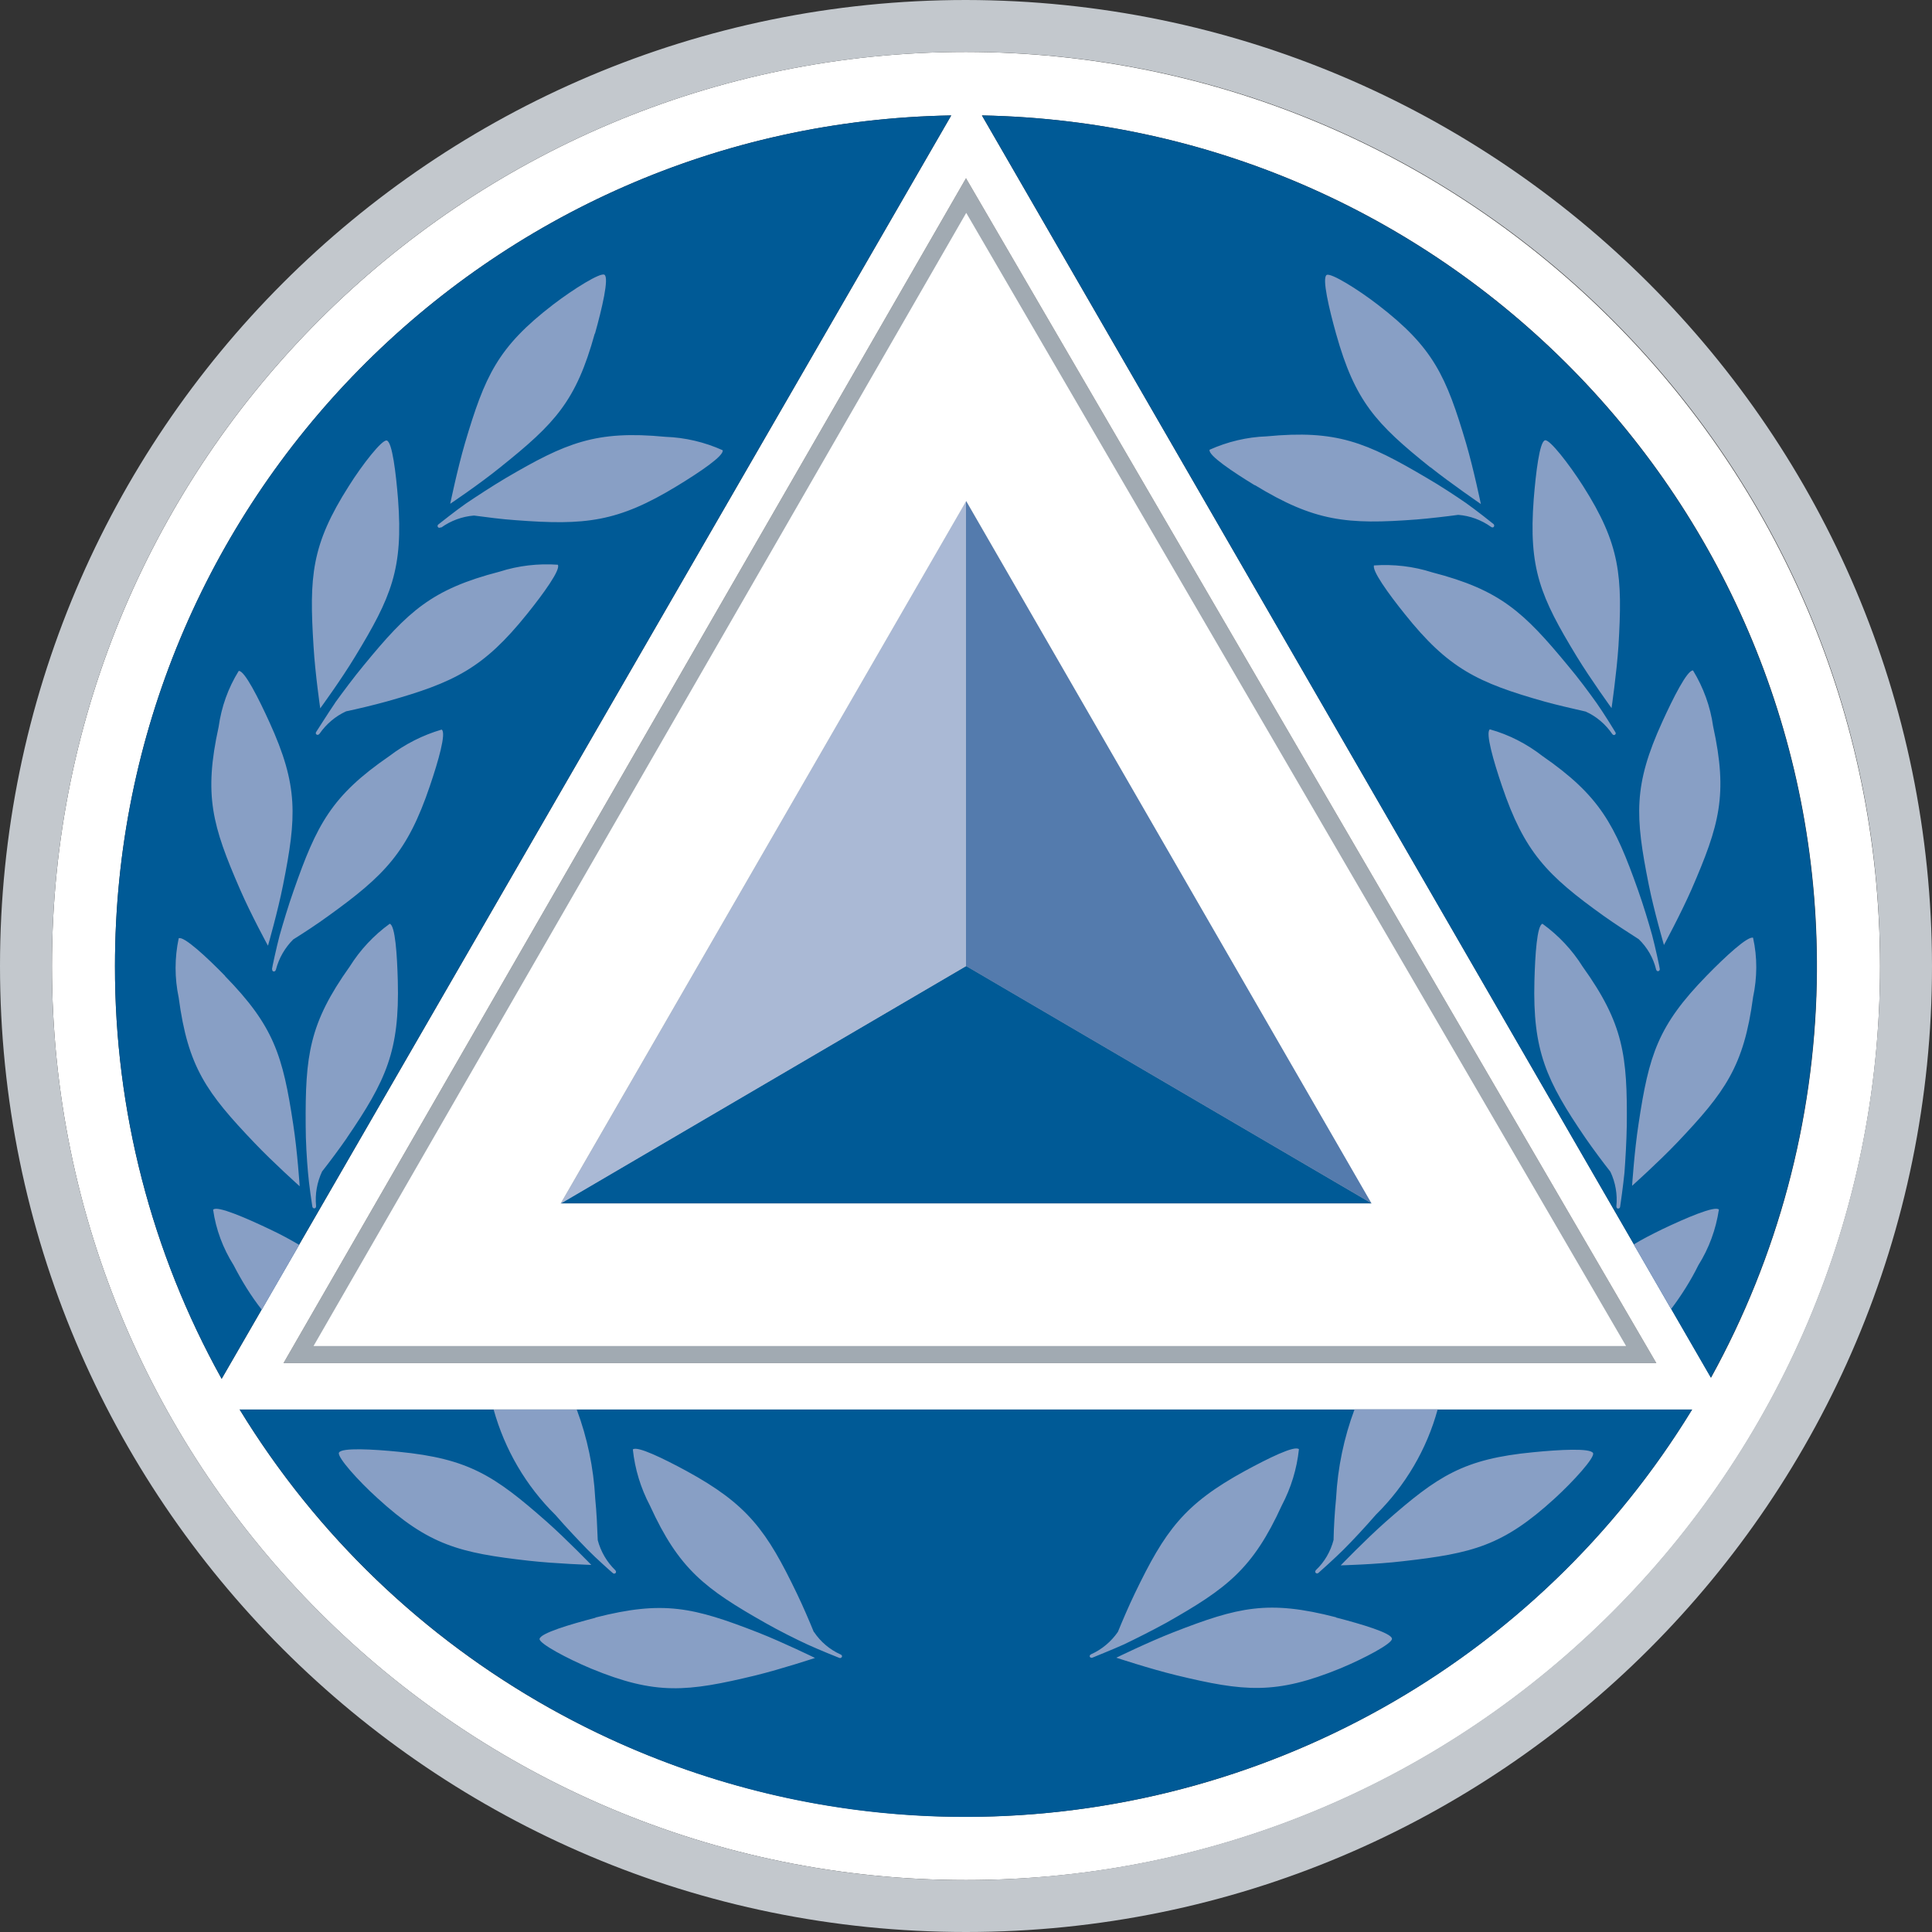 <?xml version="1.0" encoding="UTF-8"?> <svg xmlns="http://www.w3.org/2000/svg" id="Layer_2" data-name="Layer 2" viewBox="0 0 83.68 83.68"><rect x="0" y="0" width="83.68" height="83.68" fill="#333333" stroke="none"/><defs><style> .cls-1 { fill: #fff; } .cls-2 { fill: #c3c8cd; } .cls-3 { fill: #a1aab2; } .cls-4 { fill: #005a96; } .cls-5 { fill: #aab9d5; } .cls-6 { fill: #547bad; } .cls-7 { fill: #889fc5; } </style></defs><g id="Layer_1-2" data-name="Layer 1"><g id="Group_410" data-name="Group 410"><path id="Path_231" data-name="Path 231" class="cls-3" d="m41.84,7.72l29.9,51.32H12.28L41.84,7.72Z"></path><path id="Path_232" data-name="Path 232" class="cls-4" d="m24.28,52.12l17.57-10.28,17.56,10.28H24.28Z"></path><path id="Path_233" data-name="Path 233" class="cls-5" d="m41.85,21.7v20.14l-17.56,10.29,17.56-30.43Z"></path><path id="Path_234" data-name="Path 234" class="cls-6" d="m59.41,52.12l-17.57-10.28v-20.15l17.57,30.43Z"></path><path id="Path_235" data-name="Path 235" class="cls-1" d="m70.43,58.3L41.85,9.22,13.58,58.3h56.85Zm-28.58-36.6l17.56,30.43H24.28l17.57-30.43Z"></path><path id="Path_236" data-name="Path 236" class="cls-1" d="m41.84,2.25c-21.86,0-39.59,17.72-39.59,39.59s17.72,39.59,39.59,39.59c21.86,0,39.59-17.72,39.59-39.59h0c-.03-21.85-17.73-39.56-39.59-39.59m0,5.47l29.9,51.32H12.28L41.84,7.72ZM4.98,41.84c0-20.11,16.12-36.5,36.22-36.84L9.6,59.72c-3.04-5.47-4.63-11.62-4.62-17.88m36.85,36.85c-12.84,0-24.76-6.68-31.45-17.64h62.91c-6.69,10.96-18.61,17.64-31.45,17.64m.7-73.69c20.36.39,36.54,17.21,36.15,37.57-.12,5.99-1.69,11.86-4.58,17.1L42.53,5Z"></path><path id="Path_237" data-name="Path 237" class="cls-2" d="m41.84,0C18.74,0,0,18.73,0,41.84c0,23.11,18.73,41.84,41.84,41.84,23.11,0,41.84-18.73,41.84-41.84h0C83.66,18.74,64.94.03,41.84,0m0,81.43c-21.86,0-39.59-17.72-39.59-39.59S19.97,2.25,41.84,2.25c21.86,0,39.59,17.72,39.59,39.59h0c-.02,21.85-17.73,39.56-39.58,39.59"></path><path id="Path_238" data-name="Path 238" class="cls-4" d="m4.98,41.84c0-20.11,16.12-36.5,36.22-36.84L9.6,59.72c-3.04-5.47-4.63-11.62-4.62-17.88M42.53,5c20.36.39,36.54,17.21,36.15,37.57-.12,5.99-1.69,11.86-4.58,17.1L42.53,5Zm30.76,56.05c-10.62,17.37-33.31,22.85-50.68,12.23-4.99-3.05-9.18-7.24-12.23-12.23h62.91Z"></path><path id="Path_239" data-name="Path 239" class="cls-7" d="m19.11,22.85c.42-.3.91-.48,1.42-.52.53.07,1.21.16,1.8.2,3.02.23,4.42.09,7.01-1.49.95-.58,2.03-1.3,1.96-1.54-.78-.35-1.62-.55-2.48-.58-3.02-.29-4.31.26-6.92,1.79-.59.35-1.26.79-1.72,1.1-.42.29-1.16.88-1.2.91-.07.06,0,.19.11.12m6.68-8.39c.3-1.07.62-2.42.41-2.55-.17-.11-1.33.61-2.22,1.29-2.41,1.85-2.96,3.1-3.82,6-.33,1.13-.64,2.63-.64,2.63,0,0,1.27-.85,2.18-1.59,2.36-1.89,3.27-2.85,4.08-5.78m.02,50.44c-.07-1.31-.34-2.61-.8-3.84h-3.6c.48,1.73,1.4,3.31,2.68,4.57.45.52,1,1.1,1.39,1.5.35.36,1.06.99,1.1,1.02.07.06.19-.03.1-.13-.37-.36-.63-.81-.76-1.3-.02-.53-.05-1.22-.11-1.81M14.51,30.45c-.29.42-.79,1.22-.82,1.26-.05.08.06.18.15.07.29-.42.69-.76,1.15-.97.52-.11,1.19-.27,1.77-.43,2.91-.82,4.18-1.43,6.08-3.8.7-.87,1.46-1.92,1.32-2.12-.85-.06-1.71.04-2.52.3-2.94.76-3.96,1.71-5.88,4.05-.44.53-.92,1.18-1.24,1.62m39.83-9.42c2.59,1.58,3.99,1.72,7.01,1.49.6-.05,1.28-.13,1.8-.2.51.04,1,.22,1.42.52.11.08.18-.05.11-.12-.03-.03-.78-.62-1.19-.91-.45-.31-1.13-.76-1.72-1.1-2.61-1.54-3.89-2.08-6.92-1.79-.85.03-1.69.23-2.47.58-.07.24,1.01.96,1.96,1.54M13.87,30.68s.9-1.23,1.51-2.24c1.57-2.58,2.09-3.8,1.86-6.82-.09-1.11-.25-2.49-.49-2.54-.2-.05-1.05,1.03-1.64,1.97-1.63,2.56-1.72,3.92-1.53,6.94.07,1.18.29,2.69.29,2.69m44,34.21c-.06.59-.1,1.28-.11,1.81-.13.5-.39.95-.76,1.3-.09.1.02.19.1.13.04-.03.74-.66,1.1-1.02.39-.39.94-.98,1.39-1.5,1.28-1.26,2.21-2.84,2.68-4.57h-3.6c-.46,1.23-.73,2.53-.8,3.84m8.93-32.14c-.67-.52-1.44-.92-2.27-1.15-.2.14.16,1.38.52,2.44.97,2.87,1.95,3.88,4.41,5.64.49.35,1.07.72,1.52,1.01.37.36.63.81.75,1.31.04.13.17.07.16-.02,0-.05-.2-.97-.33-1.46-.15-.54-.38-1.3-.61-1.95-1.01-2.85-1.65-4.09-4.15-5.82m5.27,8.19s.73-1.35,1.2-2.42c1.2-2.77,1.58-4.08.93-7.05-.12-.86-.42-1.68-.87-2.42-.25-.03-.87,1.21-1.33,2.22-1.26,2.76-1.18,4.09-.59,7.05.23,1.15.66,2.62.66,2.62m-2.27-10.26s.22-1.51.3-2.69c.18-3.02.09-4.38-1.54-6.94-.6-.94-1.44-2.02-1.64-1.97-.24.05-.4,1.43-.49,2.54-.23,3.02.29,4.24,1.86,6.82.61,1,1.51,2.24,1.51,2.24m-10.28-6.2c-.14.2.62,1.25,1.32,2.12,1.89,2.37,3.16,2.98,6.07,3.8.58.16,1.25.31,1.77.43.47.21.86.55,1.15.97.08.11.19,0,.14-.07-.02-.04-.52-.85-.81-1.26-.32-.45-.8-1.1-1.24-1.62-1.93-2.34-2.95-3.29-5.89-4.05-.81-.26-1.67-.36-2.52-.3m2.45-4.25c.92.73,2.18,1.59,2.18,1.59,0,0-.31-1.5-.64-2.63-.86-2.9-1.41-4.15-3.82-6-.88-.68-2.05-1.4-2.22-1.29-.21.13.11,1.48.41,2.55.82,2.92,1.72,3.89,4.08,5.78M11.79,41.98c-.02.1.12.15.16.02.13-.5.39-.95.75-1.31.45-.28,1.03-.66,1.51-1.01,2.46-1.77,3.44-2.77,4.41-5.64.36-1.06.72-2.3.51-2.44-.82.24-1.59.63-2.27,1.15-2.5,1.72-3.14,2.96-4.14,5.82-.23.65-.46,1.42-.61,1.95-.13.49-.33,1.41-.33,1.46m64.16-1.36c-.22-.11-1.23.83-2.01,1.63-2.12,2.17-2.51,3.43-2.96,6.43-.18,1.16-.28,2.68-.28,2.68,0,0,1.14-1.02,1.95-1.87,2.08-2.19,2.89-3.3,3.29-6.3.18-.85.19-1.72,0-2.57m-18.06,29.43c-2.94-.76-4.23-.45-7.05.65-1.1.43-2.47,1.1-2.47,1.1,0,0,1.45.48,2.6.76,2.94.71,4.3.85,7.11-.3,1.03-.43,2.24-1.07,2.23-1.28-.01-.25-1.34-.64-2.42-.92m-7.36.23c2.63-1.49,3.75-2.33,5.01-5.09.4-.76.65-1.58.74-2.43-.18-.18-1.34.4-2.32.93-2.66,1.45-3.48,2.6-4.79,5.32-.26.54-.53,1.17-.73,1.66-.29.42-.69.76-1.16.97-.12.06-.05.18.05.15.04-.02.92-.37,1.38-.58.5-.24,1.22-.6,1.82-.93m15.9-7.39c-3.02.29-4.13,1.02-6.4,3.02-.88.78-1.94,1.88-1.94,1.88,0,0,1.53-.04,2.7-.18,3.01-.34,4.33-.67,6.57-2.72.82-.75,1.74-1.77,1.66-1.96-.1-.23-1.48-.15-2.59-.04M11.61,40.95s.42-1.46.65-2.62c.59-2.96.67-4.29-.59-7.05-.46-1.01-1.08-2.25-1.33-2.22-.46.74-.75,1.56-.87,2.42-.65,2.97-.28,4.27.93,7.05.47,1.08,1.2,2.42,1.2,2.42m60.4,12.29c-.47.23-.88.44-1.24.66l1.62,2.8c.45-.6.85-1.23,1.18-1.9.46-.73.76-1.55.89-2.41-.17-.18-1.44.37-2.45.85m-5.19-13.23c-.24.06-.32,1.36-.35,2.47-.08,3.03.51,4.32,2.21,6.81.34.49.75,1.04,1.08,1.46.22.46.31.98.26,1.49-.01.14.14.13.16.04.01-.04.14-.98.19-1.49.04-.55.09-1.35.1-2.04.03-3.03-.14-4.41-1.91-6.88-.45-.72-1.04-1.35-1.73-1.85m-31.57,30.67c-.2-.49-.47-1.12-.73-1.66-1.31-2.73-2.13-3.87-4.79-5.32-.98-.53-2.14-1.1-2.32-.93.09.85.34,1.67.74,2.43,1.26,2.76,2.38,3.6,5.01,5.09.6.34,1.32.7,1.82.93.46.21,1.34.57,1.38.58.09.03.17-.1.05-.15-.47-.21-.87-.55-1.15-.97m-25.51-28.42c-.78-.8-1.79-1.74-2.01-1.63-.18.85-.18,1.72,0,2.57.4,3.01,1.2,4.11,3.29,6.3.81.85,1.95,1.87,1.95,1.87,0,0-.1-1.52-.28-2.68-.45-2.99-.84-4.26-2.96-6.43m16.05,27.8c-1.08.28-2.4.67-2.42.92-.01.2,1.2.85,2.23,1.28,2.81,1.16,4.16,1.01,7.11.3,1.14-.28,2.59-.76,2.59-.76,0,0-1.37-.67-2.46-1.1-2.82-1.1-4.11-1.4-7.05-.65m-16.56-17.67c.12.86.43,1.68.89,2.41.35.68.75,1.33,1.22,1.93l1.62-2.81c-.37-.22-.81-.46-1.28-.68-1.01-.48-2.27-1.03-2.44-.85m5.78-3.1c1.71-2.5,2.29-3.78,2.21-6.81-.03-1.11-.11-2.4-.35-2.47-.69.5-1.28,1.13-1.73,1.85-1.76,2.47-1.93,3.85-1.91,6.88,0,.69.05,1.49.1,2.04.04.51.18,1.44.19,1.49.02.09.17.1.16-.04-.05-.51.04-1.02.26-1.49.33-.42.74-.97,1.08-1.46m8.64,16.62c-2.27-2-3.38-2.72-6.4-3.02-1.11-.11-2.49-.19-2.59.04-.08.19.83,1.21,1.66,1.96,2.24,2.05,3.56,2.38,6.57,2.72,1.17.13,2.7.18,2.7.18,0,0-1.06-1.1-1.94-1.88"></path></g></g></svg> 